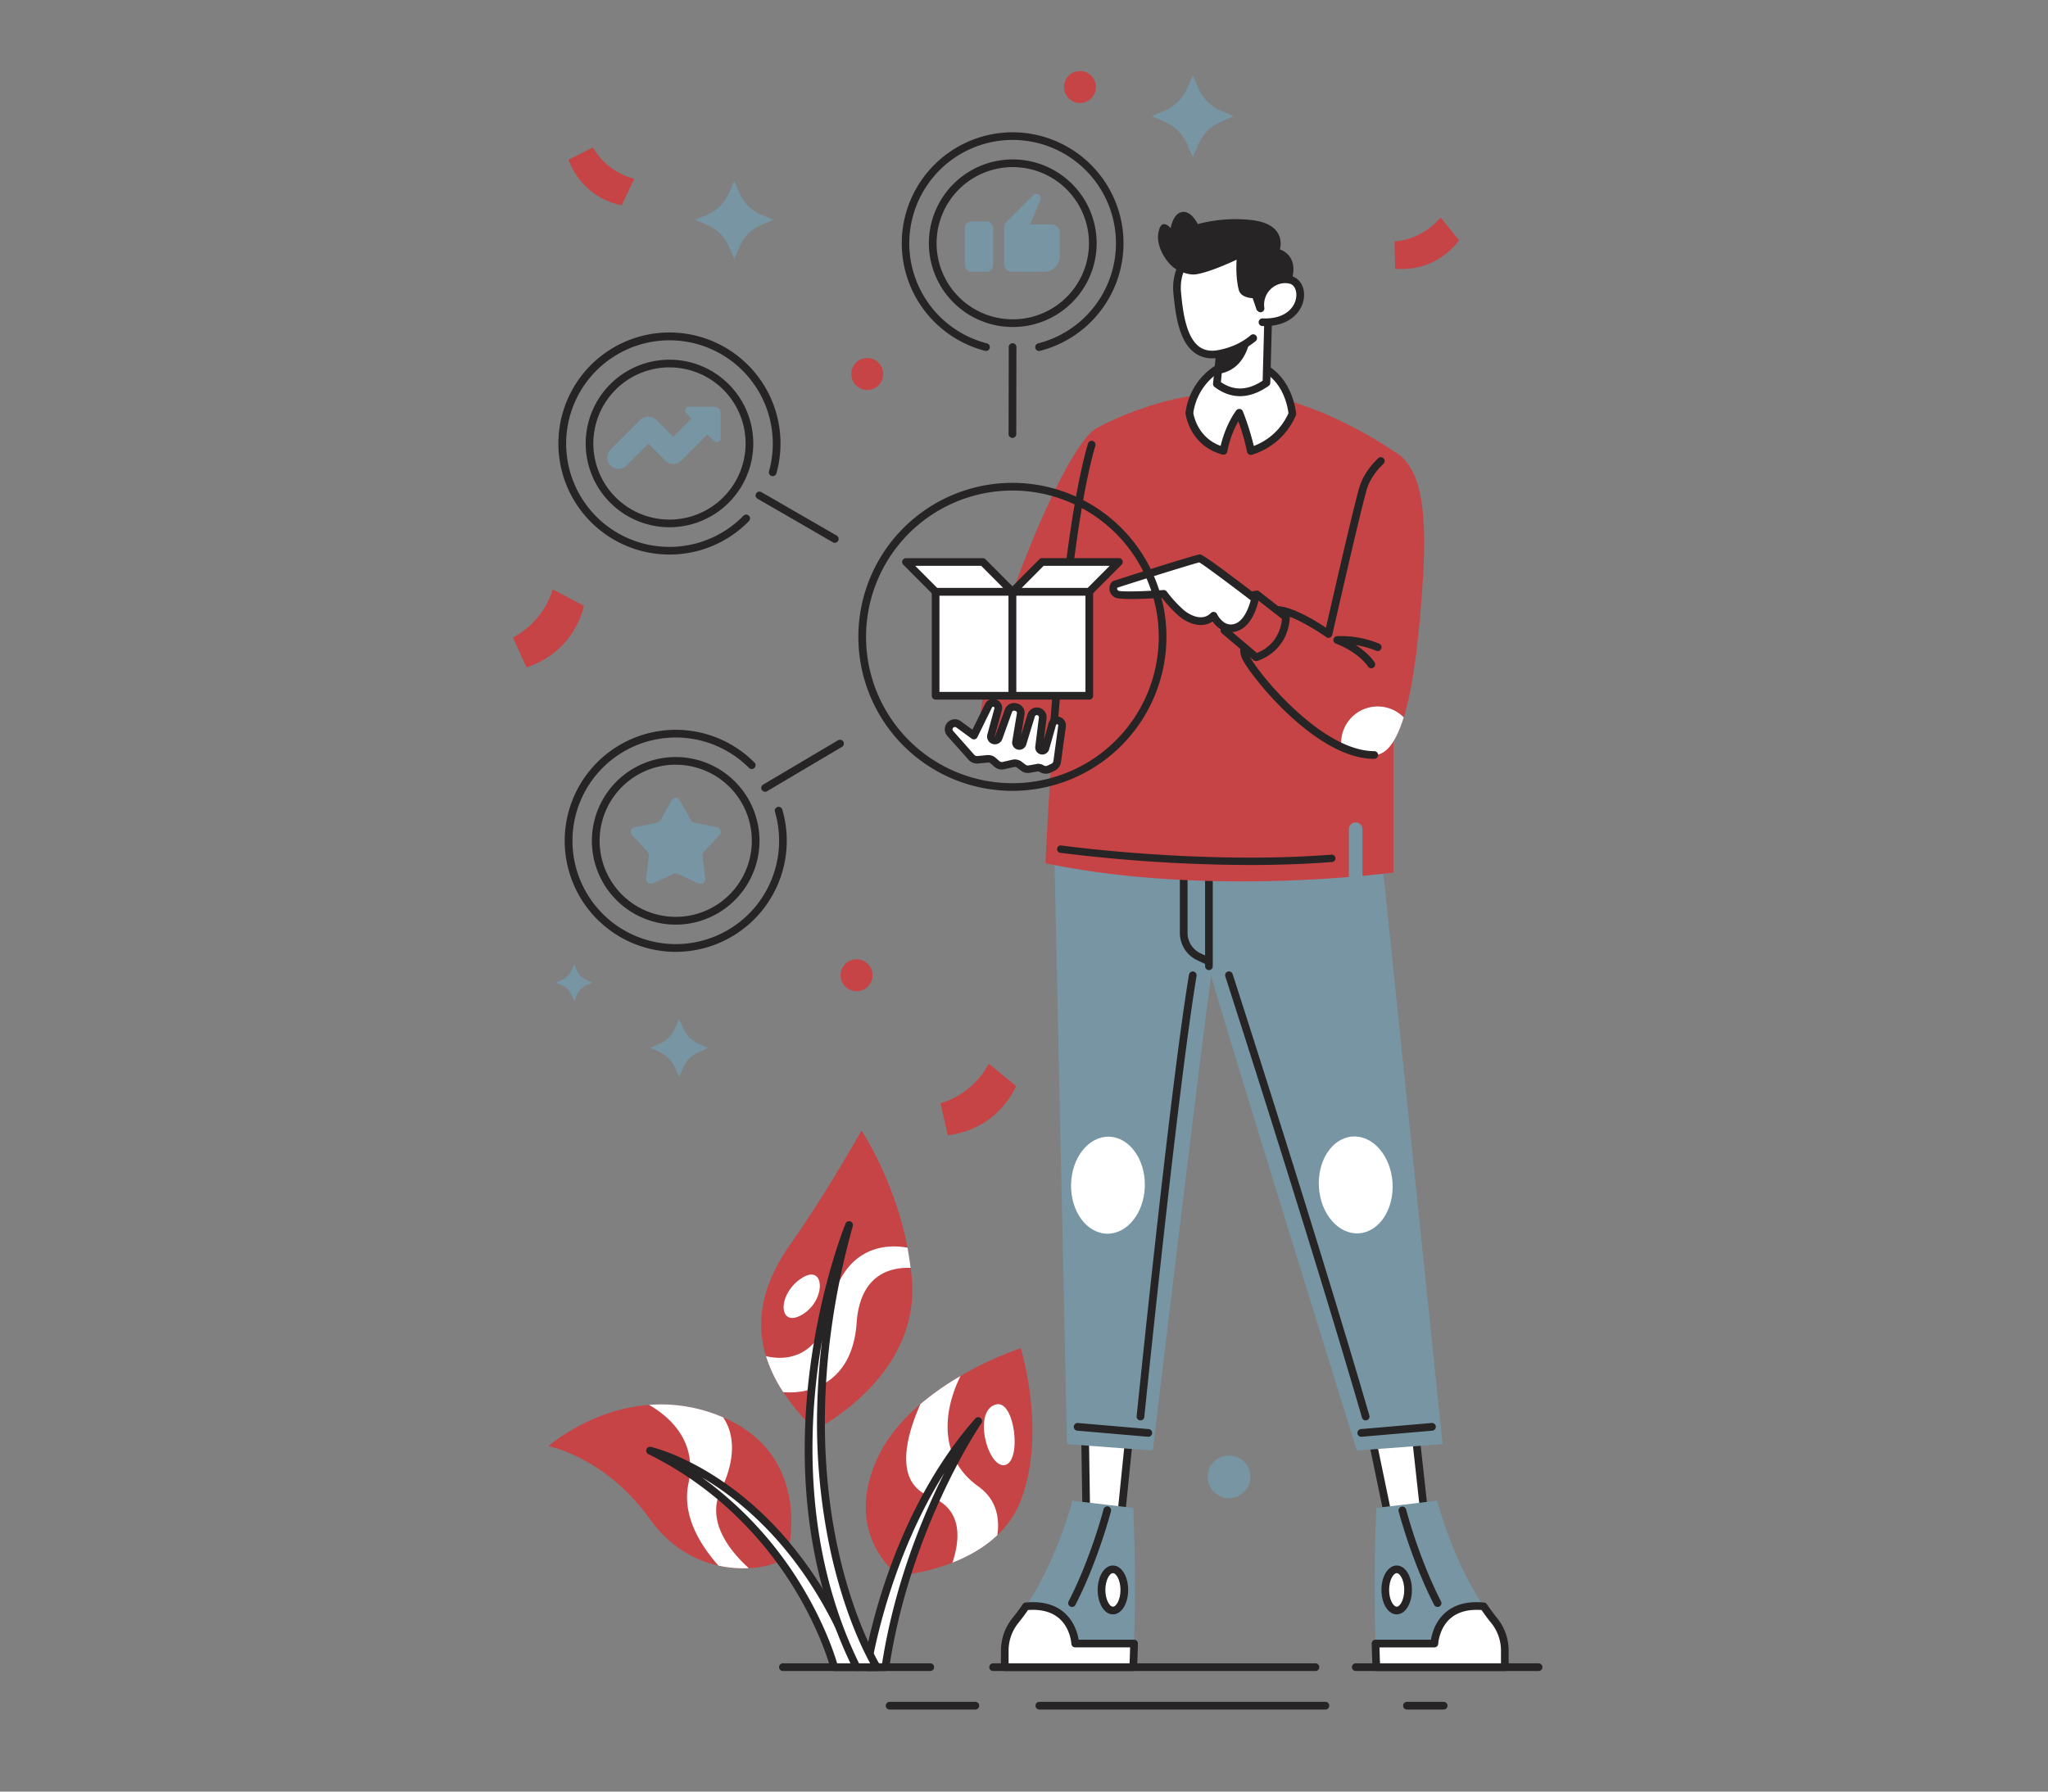 <?xml version="1.0" encoding="UTF-8"?> <svg xmlns="http://www.w3.org/2000/svg" id="GROUND" viewBox="0 0 1600 1400"><rect x="0" y="0" width="1600" height="1400" fill="#808080" stroke="none"/><defs><style>.cls-1{fill:#262424;}.cls-2{fill:#c64445;}.cls-3{fill:#fff;}.cls-4{fill:#7895a4;}</style></defs><title>Featured products</title><path class="cls-1" d="M726.78,1305.76H611.65a3,3,0,1,1,0-6H726.78A3,3,0,0,1,726.78,1305.76Z"></path><path class="cls-1" d="M1027.7,1305.76H775.87a3,3,0,1,1,0-6H1027.7A3,3,0,0,1,1027.7,1305.76Z"></path><path class="cls-1" d="M1202,1305.76h-142.8a3,3,0,0,1,0-6H1202A3,3,0,0,1,1202,1305.76Z"></path><path class="cls-1" d="M1035.46,1335.88H812a3,3,0,0,1,0-6h223.51A3,3,0,0,1,1035.46,1335.88Z"></path><path class="cls-1" d="M762,1335.88H695a3,3,0,0,1,0-6h67A3,3,0,1,1,762,1335.88Z"></path><path class="cls-1" d="M1127.86,1335.88h-28.68a3,3,0,0,1,0-6h28.68A3,3,0,0,1,1127.86,1335.88Z"></path><path class="cls-2" d="M614.81,1216.46c-5.24,4.45-16.25,8.28-29.82,9a88.09,88.09,0,0,1-23.69-2c-18.45-4.14-38.1-14.76-53.43-36.21-35-49-79.42-57.16-79.42-57.16s32.24-28.67,78.54-32.26h0a121.62,121.62,0,0,1,56.52,9.17c0.49,0.2,1,.4,1.44.61C637.64,1138.8,614.81,1216.46,614.81,1216.46Z"></path><path class="cls-3" d="M585,1225.42a88.09,88.09,0,0,1-23.69-2c-14.91-16.8-28.65-39.82-23.41-64.35,7.13-33.33-15.53-52.52-30.88-61.27a121.62,121.62,0,0,1,56.52,9.17c0.49,0.2,1,.4,1.44.61,9.59,14.08,9.22,34.27-1.65,56.49C551.33,1188.54,570,1211.8,585,1225.42Z"></path><path class="cls-2" d="M636.69,1117.35a179.93,179.93,0,0,1-24.75-29.48,109.78,109.78,0,0,1-13.52-28.15c-10.06-33,1.34-62.22,19.51-88.07,28.14-40,55.09-88.17,55.09-88.17S698.85,921.86,709,975q1.46,7.65,2.45,15.7c0.39,3.19.7,6.4,1,9.67C718.19,1077.2,636.69,1117.35,636.69,1117.35Z"></path><path class="cls-3" d="M711.41,990.74c-16.43-.55-39.55,5.53-42.2,43.22-3.24,46-35.46,55.77-57.27,53.9a109.78,109.78,0,0,1-13.52-28.15c10.64,2.64,41,5.88,50.79-39.3C658.52,977.63,687.76,971,709,975Q710.42,982.7,711.41,990.74Z"></path><path class="cls-3" d="M626.69,998.53c-19.74,12.39-18.87,39.9,0,28.77S644.61,987.27,626.69,998.53Z"></path><path class="cls-2" d="M797.41,1172.69a73.39,73.39,0,0,1-18.21,26.93h0c-10.46,9.94-23.09,16.78-35.09,21.49a158.84,158.84,0,0,1-42.36,10s-43.36-31.27-16.67-90.68c7.63-17,20.07-31.35,34-43.22a213.53,213.53,0,0,1,31.37-22,265.08,265.08,0,0,1,47-21.67S818,1119.22,797.41,1172.69Z"></path><path class="cls-3" d="M778.44,1097.4c-18.89,4.24-6.9,50,6.55,47.46S793,1094.12,778.44,1097.4Z"></path><path class="cls-3" d="M779.2,1199.62h0c-10.46,9.94-23.09,16.78-35.09,21.49,6.27-19.06,7.7-42.11-17.35-51.65-28.49-10.87-19.07-46.54-7.72-72.2a213.53,213.53,0,0,1,31.37-22c-14.71,29.7-15.92,65,13.87,86.24C778.28,1171.46,781.12,1185.71,779.2,1199.62Z"></path><path class="cls-3" d="M691.72,1302.76H677.55s16.68-113.5,86.71-192.29C764.26,1110.47,708.61,1191.14,691.72,1302.76Z"></path><path class="cls-1" d="M691.72,1305.76H677.55a3,3,0,0,1-3-3.44c0-.29,4.36-29.08,17.22-67.12,11.88-35.14,33.71-85.65,70.22-126.73a3,3,0,0,1,4.71,3.7c-0.55.8-55.47,81.44-72,191A3,3,0,0,1,691.72,1305.76Zm-10.63-6h8.06c9.74-61.92,31.44-114.53,48.61-148.75C698.12,1214,684,1283.67,681.1,1299.76Z"></path><path class="cls-3" d="M669.21,1302.76H651.7s-28.77-112.29-143.83-169.18C507.87,1133.59,614.18,1157.37,669.21,1302.76Z"></path><path class="cls-1" d="M669.21,1305.76H651.7a3,3,0,0,1-2.91-2.25c-0.07-.28-7.39-28.2-28.53-62.62-19.47-31.7-55-75.58-113.72-104.61a3,3,0,0,1,2-5.62c1.11,0.25,27.56,6.36,61.13,30.56,30.86,22.25,73.67,64.68,102.36,140.48A3,3,0,0,1,669.21,1305.76Zm-15.23-6h10.86c-28.13-71.86-69.05-112.31-98.69-133.68-6.16-4.44-12.09-8.26-17.66-11.53a290.11,290.11,0,0,1,77,83.38C643.82,1267.83,651.81,1292.36,654,1299.76Z"></path><path class="cls-3" d="M663.37,957.28s-75,182,5.84,345.48h15.84S603.34,1172.84,663.37,957.28Z"></path><path class="cls-1" d="M685.05,1305.76H669.21a3,3,0,0,1-2.69-1.67c-18.6-37.62-30.49-79.33-35.33-124-3.86-35.67-3.26-73.29,1.79-111.81,8.6-65.56,27.42-111.71,27.61-112.17a3,3,0,0,1,5.66,1.95c-30.8,110.6-23.36,198-11.7,251.82,12.64,58.33,32.83,90.94,33,91.26A3,3,0,0,1,685.05,1305.76Zm-14-6h8.77c-6-10.94-20.81-41-31.09-88.27a474.35,474.35,0,0,1-10.33-109.35,540.75,540.75,0,0,1,3.9-55.21c-1.25,7.14-2.4,14.59-3.42,22.32C631.16,1128.56,630.49,1216.52,671.08,1299.76Z"></path><polygon class="cls-3" points="847.7 1120.91 848.57 1176.96 875.64 1187.17 882.37 1120.91 847.7 1120.91"></polygon><path class="cls-1" d="M875.64,1190.17a3,3,0,0,1-1.06-.19l-27.07-10.21a3,3,0,0,1-1.94-2.76l-0.87-56a3,3,0,0,1,3-3h34.67a3,3,0,0,1,3,3.3l-6.73,66.26A3,3,0,0,1,875.64,1190.17Zm-24.11-15.3,21.51,8.12,6-59.08H850.75Z"></path><path class="cls-4" d="M823.54,659.49l10.07,469,67,5s43.74-365.86,47.3-382.24,4.4-53.27,1.08-90.34C942.7,590.8,823.54,577.56,823.54,659.49Z"></path><path class="cls-1" d="M891,1109.92l-0.31,0a3,3,0,0,1-2.68-3.29c0.26-2.55,26-255.56,40.88-345a3,3,0,0,1,5.92,1C920,851.86,894.24,1104.68,894,1107.23A3,3,0,0,1,891,1109.92Z"></path><ellipse class="cls-3" cx="865.04" cy="925.93" rx="37.9" ry="28.81" transform="matrix(0.02, -1, 1, 0.02, -77.65, 1772.67)"></ellipse><path class="cls-1" d="M897,1122.72h-0.26l-55.1-4.75a3,3,0,0,1,.52-6l55.1,4.75A3,3,0,0,1,897,1122.72Z"></path><path class="cls-4" d="M785,1289.58v13.18H885.36s0.33-6.88.64-18.45c0.63-22.76,1.23-63.7-.64-106l-47.53-5.63s-11.88,46.41-36.35,82.56c-2.54,3.75-5.22,7.4-8,10.87A37.26,37.26,0,0,0,785,1289.58Z"></path><path class="cls-1" d="M837.52,1255.73a3,3,0,0,1-2.67-4.37c17.47-34,27.18-71.54,27.28-71.91a3,3,0,1,1,5.81,1.49c-0.1.38-10,38.56-27.75,73.17A3,3,0,0,1,837.52,1255.73Z"></path><ellipse class="cls-3" cx="869.47" cy="1242.42" rx="8.91" ry="16.1"></ellipse><path class="cls-1" d="M869.47,1261.52c-6.68,0-11.91-8.39-11.91-19.1s5.23-19.1,11.91-19.1,11.91,8.39,11.91,19.1S876.15,1261.52,869.47,1261.52Zm0-32.21c-2.73,0-5.91,5.72-5.91,13.1s3.18,13.1,5.91,13.1,5.91-5.72,5.91-13.1S872.2,1229.31,869.47,1229.31Z"></path><path class="cls-3" d="M785,1289.58v13.18H885.36s0.33-6.88.64-18.45H840s-1.45-32.67-38.53-29.07c-2.54,3.75-5.22,7.4-8,10.87A37.26,37.26,0,0,0,785,1289.58Z"></path><path class="cls-1" d="M885.36,1305.76H785a3,3,0,0,1-3-3v-13.18a40.42,40.42,0,0,1,9.14-25.35c2.63-3.24,5.28-6.82,7.87-10.66a3,3,0,0,1,2.19-1.3c12.63-1.22,22.78,1.41,30.19,7.83,8,7,10.54,16.5,11.31,21.22H886a3,3,0,0,1,3,3.08c-0.31,11.47-.64,18.44-0.64,18.51A3,3,0,0,1,885.36,1305.76Zm-97.37-6h94.49c0.1-2.59.26-6.86,0.43-12.45H840a3,3,0,0,1-3-2.87c0-.11-0.7-12.16-9.62-19.86-5.85-5-14-7.23-24.24-6.47-2.43,3.53-4.91,6.86-7.38,9.89a34.4,34.4,0,0,0-7.8,21.57v10.18Z"></path><polygon class="cls-3" points="1105.88 1120.91 1112.06 1176.96 1084.98 1187.17 1071.21 1120.91 1105.88 1120.91"></polygon><path class="cls-1" d="M1085,1190.17a3,3,0,0,1-2.94-2.39l-13.77-66.26a3,3,0,0,1,2.94-3.61h34.67a3,3,0,0,1,3,2.67l6.17,56a3,3,0,0,1-1.92,3.13L1086,1190A3,3,0,0,1,1085,1190.17Zm-10.09-66.26,12.31,59.21,21.61-8.15-5.62-51.06h-28.3Z"></path><path class="cls-4" d="M1078.41,659.49l48.61,469-67,5s-110.26-355-113.82-371.41-0.56-64-.58-101.17C945.61,585.19,1078.41,577.56,1078.41,659.49Z"></path><path class="cls-1" d="M942.69,753.48a3,3,0,0,1-1.26-.28l-6-2.79A23.71,23.71,0,0,1,921.77,729V668a3,3,0,0,1,6,0V729A17.69,17.69,0,0,0,938,745l6,2.79A3,3,0,0,1,942.69,753.48Z"></path><path class="cls-1" d="M944.48,758.06a3,3,0,0,1-3-3v-88.8a3,3,0,0,1,6,0v88.8A3,3,0,0,1,944.48,758.06Z"></path><path class="cls-1" d="M1066.93,1109.92a3,3,0,0,1-2.88-2.16C1022.85,966,957.93,765,957.28,763a3,3,0,0,1,5.71-1.85c0.65,2,65.59,203.11,106.82,344.92A3,3,0,0,1,1066.93,1109.92Z"></path><ellipse class="cls-3" cx="1059.16" cy="925.93" rx="28.81" ry="37.9" transform="translate(-57.4 70.09) rotate(-3.69)"></ellipse><path class="cls-1" d="M1063.61,1122.72a3,3,0,0,1-.25-6l55.1-4.75a3,3,0,1,1,.52,6l-55.1,4.75h-0.26Z"></path><path class="cls-4" d="M1175.64,1289.58v13.18H1075.27s-0.33-6.88-.64-18.45c-0.63-22.76-1.23-63.7.64-106l47.53-5.63s11.88,46.41,36.35,82.56c2.54,3.75,5.22,7.4,8,10.87A37.26,37.26,0,0,1,1175.64,1289.58Z"></path><path class="cls-1" d="M1123.11,1255.73a3,3,0,0,1-2.67-1.63c-17.77-34.61-27.66-72.78-27.75-73.17a3,3,0,0,1,5.81-1.49c0.1,0.38,9.82,37.93,27.28,71.92A3,3,0,0,1,1123.11,1255.73Z"></path><ellipse class="cls-3" cx="1091.16" cy="1242.42" rx="8.91" ry="16.1"></ellipse><path class="cls-1" d="M1091.16,1261.52c-6.68,0-11.91-8.39-11.91-19.1s5.23-19.1,11.91-19.1,11.91,8.39,11.91,19.1S1097.84,1261.52,1091.16,1261.52Zm0-32.21c-2.41,0-5.91,5.1-5.91,13.1s3.5,13.1,5.91,13.1c2.73,0,5.91-5.72,5.91-13.1S1093.89,1229.31,1091.16,1229.31Z"></path><path class="cls-3" d="M1175.64,1289.58v13.18H1075.27s-0.33-6.88-.64-18.45h46s1.45-32.67,38.53-29.07c2.54,3.75,5.22,7.4,8,10.87A37.26,37.26,0,0,1,1175.64,1289.58Z"></path><path class="cls-1" d="M1175.64,1305.76H1075.27a3,3,0,0,1-3-2.86c0-.07-0.33-7-0.64-18.51a3,3,0,0,1,3-3.08h43.31c0.76-4.71,3.26-14.23,11.3-21.22,7.4-6.42,17.56-9.06,30.19-7.83a3,3,0,0,1,2.19,1.3c2.59,3.83,5.24,7.42,7.87,10.66a40.42,40.42,0,0,1,9.14,25.35v13.18A3,3,0,0,1,1175.64,1305.76Zm-97.49-6h94.49v-10.18a34.39,34.39,0,0,0-7.8-21.57c-2.47-3-4.94-6.36-7.37-9.89-10.24-.75-18.39,1.42-24.24,6.47-8.92,7.7-9.62,19.75-9.62,19.87a3,3,0,0,1-3,2.86h-42.89C1077.88,1292.9,1078,1297.17,1078.14,1299.76Z"></path><path class="cls-2" d="M857.23,334.41C829,347.13,755.93,538.28,767,574.55s64.83,25,80.46-39.4S912.68,309.4,857.23,334.41Z"></path><path class="cls-2" d="M1088.61,352.49V681.79s-8.87,1.23-24.18,2.64V648a5.3,5.3,0,0,0-5.32-5.32,5.31,5.31,0,0,0-5.32,5.32v37.33c-50.28,4.09-147.09,8-237-10.76,0,0,11.47-265.77,40.43-340.19,0,0,50.87-29,109.24-27.85S1088.61,352.49,1088.61,352.49Z"></path><path class="cls-1" d="M821.84,591.18h-0.21a3,3,0,0,1-2.79-3.2c5.61-80.67,15.57-188,31.13-241.33a3,3,0,0,1,5.76,1.68c-15.42,52.8-25.32,159.69-30.91,240.06A3,3,0,0,1,821.84,591.18Z"></path><path class="cls-1" d="M976.63,675.93a1209.56,1209.56,0,0,1-148.3-9.54,2.88,2.88,0,0,1,.8-5.71c1.08,0.15,109.32,15.07,211,7.19a2.88,2.88,0,1,1,.45,5.74C1019.19,675.28,997.52,675.93,976.63,675.93Z"></path><path class="cls-3" d="M1009.68,323.42a51.38,51.38,0,0,1-32.41,29.07c-2.42-13.26-9.07-29.94-9.07-29.94-7.4,10.18-11.31,23.64-12.27,29.79-23.95-6.58-26.68-29.61-26.68-29.61,2.92-23.07,22.77-40.44,39.79-39.86C1006.67,284.15,1009.68,323.42,1009.68,323.42Z"></path><path class="cls-1" d="M977.27,355.49a3,3,0,0,1-3-2.46,165.21,165.21,0,0,0-6.84-23.82,77.15,77.15,0,0,0-8.59,23.6,3,3,0,0,1-3.76,2.43c-25.6-7-28.74-31.12-28.86-32.14a3.05,3.05,0,0,1,0-.73c3.27-25.78,25.22-43.1,42.87-42.48,39.86,1.35,43.49,42.9,43.53,43.31a3,3,0,0,1-.24,1.41,54.61,54.61,0,0,1-34.27,30.75A3,3,0,0,1,977.27,355.49Zm-9.07-35.94,0.37,0a3,3,0,0,1,2.41,1.86,204.66,204.66,0,0,1,8.54,27.08,48.34,48.34,0,0,0,27.09-25.59c-0.61-5.27-5.51-36-37.67-37.06-14.95-.52-33.71,15.12-36.66,36.85,0.42,2.67,3.7,19.24,21.36,25.74,1.6-6.95,5.41-18.41,12.13-27.67A3,3,0,0,1,968.2,319.55Z"></path><path class="cls-2" d="M1111.33,457.61c-2.3,32.94-6.07,75.18-14.68,103-5.47,17.58-12.86,29.39-23.05,29.39-8.42,0-17.08-2.34-25.64-6.22-36.73-16.67-71.34-61.73-75.14-71.11-4.69-11.57,10-34.71,23.45-36s41.59,18.76,41.59,18.76,21.57-95.05,26.89-113.5,23.86-29.45,23.86-29.45C1112,364.84,1115.08,403.83,1111.33,457.61Z"></path><path class="cls-1" d="M1071.31,522.2a3,3,0,0,1-2.55-1.41c-0.13-.2-7.11-10.9-25.12-17.87a3,3,0,0,1,.83-5.79,77.89,77.89,0,0,1,33,5.84,3,3,0,1,1-2.26,5.56,75,75,0,0,0-16-4.5c10.27,6.58,14.49,13.21,14.72,13.59A3,3,0,0,1,1071.31,522.2Z"></path><path class="cls-3" d="M1096.65,560.58c-5.47,17.58-12.86,29.39-23.05,29.39-8.42,0-17.08-2.34-25.64-6.22a29.26,29.26,0,0,1-.18-3.16A28.53,28.53,0,0,1,1096.65,560.58Z"></path><path class="cls-1" d="M1073.59,593c-24.81,0-50.34-19.11-67.4-35.14-18.3-17.2-33.39-37.26-36.15-44.07-2.45-6.05-.77-14.85,4.51-23.53,4.54-7.46,12.55-15.72,21.44-16.54,11.58-1.08,31.49,11.17,39.92,16.78,4.32-19,21.26-93.07,26-109.36,2.32-8.05,7.42-16,14.74-23a3,3,0,1,1,4.14,4.34c-4.57,4.36-10.55,11.42-13.11,20.3-5.23,18.16-26.63,112.38-26.85,113.33a3,3,0,0,1-4.66,1.78c-7.58-5.39-29.46-19.16-39.57-18.22-5.5.51-12.13,5.88-16.87,13.69-4.17,6.85-5.77,14-4.08,18.15,4.62,11.41,55.72,75.46,98,75.46h0a3,3,0,0,1,0,6h0Z"></path><path class="cls-2" d="M1004.71,482.31l-22.83-17.82s-20.95,1.56-25.33,28.14l24.7,20.95S1002.83,508.26,1004.71,482.31Z"></path><path class="cls-1" d="M981.26,516.57a3,3,0,0,1-1.94-.71l-24.7-20.95a3,3,0,0,1-1-2.78c4.71-28.57,27.83-30.63,28.06-30.64a3,3,0,0,1,2.07.63l22.83,17.82a3,3,0,0,1,1.15,2.58c-2,27.81-25.49,33.91-25.73,34A3,3,0,0,1,981.26,516.57Zm-21.44-25.12,22.12,18.76c4.4-1.58,17.6-7.86,19.64-26.55l-20.54-16C977.1,468.34,963.69,472.16,959.82,491.46Z"></path><path class="cls-3" d="M980.43,467.82s-41.06-31.48-43.15-31.48-65,19.8-66.29,20.43-2.5,5.42,1.46,7.5,36.69-.21,36.69-0.21a101.4,101.4,0,0,0,13.55,14.8c7.3,6.25,18.14,9.8,25.43,2.29,0,0,6,12.92,17.51,9.17S980.43,467.82,980.43,467.82Z"></path><path class="cls-1" d="M961.55,494c-6.48,0-11.38-4.3-14.22-8.31-8.26,5.47-19,2-26.59-4.56a101.3,101.3,0,0,1-13-14c-10.83.73-32.63,1.89-36.67-.24a7.75,7.75,0,0,1-4.29-7.14c0-2.13.92-4.73,2.88-5.71,0.42-.21,64.47-20.75,67.63-20.75,1.24,0,3.1,0,45,32.1a3,3,0,0,1,1.13,2.91c-0.15.84-3.8,20.58-16.82,24.84A16,16,0,0,1,961.55,494Zm-13.43-15.85a3,3,0,0,1,2.72,1.73c0.2,0.42,5.09,10.46,13.86,7.59,7.13-2.33,11-12.85,12.4-18.43-17.18-13.14-36.07-27.21-40.16-29.58-7.09,1.77-57.22,17.47-64.1,19.82a2.41,2.41,0,0,0,0,1.19,1.82,1.82,0,0,0,1,1.14c2.54,1,20.21.5,35.08-.55a3,3,0,0,1,2.63,1.22,99,99,0,0,0,13.08,14.29c4.81,4.12,14.72,9.29,21.33,2.48A3,3,0,0,1,948.12,478.16Zm-11.72-39h0Z"></path><path class="cls-3" d="M991.08,236.37l-0.61,23.14-1,39.58c-13.31,9.3-26.26,10.29-38.75.91l1.83-18.39,2.77-27.85Z"></path><path class="cls-1" d="M968.74,309.58q-10.28,0-19.87-7.19a3,3,0,0,1-1.18-2.7l4.6-46.23a3,3,0,0,1,1.67-2.4l35.81-17.39a3,3,0,0,1,4.31,2.78l-1.66,62.71a3,3,0,0,1-1.28,2.38C983.47,306.9,976,309.58,968.74,309.58Zm-14.92-11c10.21,7,20.92,6.62,32.64-1.1l1.49-56.24-29.86,14.5Z"></path><path class="cls-1" d="M978.71,242.37c-0.18,10.45.78,46-27.27,49.89l3.83-38.5Z"></path><path class="cls-3" d="M920.9,239.21c2.53,19,8.79,41.54,31.5,37.26,27-5.09,43.92-24.84,43.34-50.66s-13-40-43.78-36a47.46,47.46,0,0,0-7.74,1.64c-17.64,5.37-26.11,20.4-24.44,37.67C920.07,232.18,920.41,235.63,920.9,239.21Z"></path><path class="cls-1" d="M947,280a22.5,22.5,0,0,1-13.87-4.46c-11.87-8.92-14.69-28.51-16.39-46.18-2.17-22.51,11.81-39.62,34.79-42.57a3,3,0,1,1,.76,6c-19.84,2.55-31.45,16.7-29.58,36,1.14,11.84,3.27,33.89,14,42,4,3,9,3.94,15.06,2.78,9.94-1.87,18.44-5.76,25.26-11.55a3,3,0,1,1,3.88,4.57,60.47,60.47,0,0,1-28,12.88A32,32,0,0,1,947,280Z"></path><path class="cls-1" d="M1004,230.4a79.36,79.36,0,0,1-8.44,10.89l-13.66,1.29L978.64,233s-8.7-.11-10.68-5.91a3.4,3.4,0,0,1-.13-0.41c-0.52-1.9-2.58-10.41-1.71-23.76,0,0-20.58,9.89-31.9,11.45-4.07.57-8.9-.85-13.41-2.9-9-4.11-17.27-18.35-16-28.2l0-.19c2-14.44,9.78-4.73,9.78-4.73s1.77-11.63,9-12.7,12.17,9.47,12.17,9.47A114.13,114.13,0,0,1,978.1,172c28.14,3.37,21.79,22.88,21.79,22.88S1020.7,200.81,1004,230.4Z"></path><path class="cls-3" d="M984.8,241c-1.52-10.75,5.74-21,16.48-22.6a18.08,18.08,0,0,1,6.84.27c13.48,3.18,11,34.4-21.8,33.08Z"></path><path class="cls-1" d="M988.28,254.8q-1,0-2.08,0a3,3,0,1,1,.24-6c17.6,0.71,25.12-8.41,26.21-16.44,0.63-4.57-1-9.72-5.23-10.72a15.18,15.18,0,0,0-5.71-.22,16.88,16.88,0,0,0-13.94,19.21,3,3,0,0,1-5.94.84c-1.77-12.52,6.76-24.18,19-26a21.16,21.16,0,0,1,8,.31c6.83,1.61,10.95,8.92,9.79,17.38C1017.1,244.09,1007.16,254.8,988.28,254.8Z"></path><path class="cls-3" d="M760.82,574.75l11.45-23.33a3.9,3.9,0,0,1,4.51-2.05l0.26,0.07a3.9,3.9,0,0,1,2.76,4.8l-5.57,20.52a3.12,3.12,0,0,0,2.35,3.87h0a3.12,3.12,0,0,0,3.59-2l7.68-21.2a4.64,4.64,0,0,1,5.41-2.94l0.64,0.15a4.64,4.64,0,0,1,3.53,5.28l-3.66,21.93a2.63,2.63,0,0,0,1.92,3h0a2.63,2.63,0,0,0,3.2-1.77l6.71-21.95a4.64,4.64,0,0,1,5.56-3.14h0a4.64,4.64,0,0,1,3.48,5.07l-2.85,22.82a2.54,2.54,0,0,0,2,2.8h0a2.54,2.54,0,0,0,3-1.79l5.37-19a3.9,3.9,0,0,1,4.52-2.77h0a3.9,3.9,0,0,1,3.1,4.36l-3.82,27.66a5.86,5.86,0,0,1-3.34,4.51l-3.13,1.45a5.86,5.86,0,0,1-5.56-.34h0a5.86,5.86,0,0,0-4.14-.79L804,601a5.86,5.86,0,0,1-4.6-1.1l-3.07-2.33a5.86,5.86,0,0,0-4.86-1l-7.57,1.73a5.86,5.86,0,0,1-5.19-1.33l-2.82-2.5a5.86,5.86,0,0,0-4.45-1.45l-7.67.74a5.86,5.86,0,0,1-4.95-1.95l-16.49-18.62a4.84,4.84,0,0,1,.86-7.19h0a4.84,4.84,0,0,1,5.62.07Z"></path><path class="cls-1" d="M817,604.6a8.84,8.84,0,0,1-4.67-1.34,2.86,2.86,0,0,0-2-.38l-5.72,1a8.87,8.87,0,0,1-6.95-1.67l-3.07-2.33a2.85,2.85,0,0,0-2.37-.51l-7.57,1.73a8.87,8.87,0,0,1-7.85-2l-2.82-2.5a2.87,2.87,0,0,0-2.17-.71l-7.67.74a8.89,8.89,0,0,1-7.48-2.95L740.11,575.1a7.84,7.84,0,0,1,10.5-11.53l9.09,6.65,9.88-20.12a6.92,6.92,0,0,1,8-3.63l0.26,0.07A6.9,6.9,0,0,1,782.7,555l-5.57,20.52,0.09,0.15a0.12,0.12,0,0,0,.14-0.08l7.68-21.2a7.65,7.65,0,0,1,8.91-4.84l0.65,0.15a7.65,7.65,0,0,1,5.8,8.69l-2.74,16.42,5.07-16.6a7.64,7.64,0,0,1,14.88,3.18l-2.09,16.72,3.7-13.1a6.9,6.9,0,0,1,13.48,2.82l-3.82,27.66a8.83,8.83,0,0,1-5,6.82l-3.12,1.45A8.86,8.86,0,0,1,817,604.6Zm-6.17-7.77a8.84,8.84,0,0,1,4.67,1.33,2.85,2.85,0,0,0,2.71.16l3.13-1.45a2.85,2.85,0,0,0,1.63-2.2L826.75,567a0.9,0.9,0,0,0-1.76-.37l-5.37,19a5.54,5.54,0,0,1-10.82-2.19l2.85-22.82a1.64,1.64,0,0,0-3.19-.68l-6.71,21.95a5.63,5.63,0,0,1-10.94-2.57l3.66-21.93a1.64,1.64,0,0,0-1.24-1.86l-0.65-.15a1.63,1.63,0,0,0-1.91,1L783,577.66A6.12,6.12,0,0,1,771.34,574l5.57-20.52a0.9,0.9,0,0,0-.64-1.11l-0.26-.07a0.9,0.9,0,0,0-1,.48l-11.45,23.33a3,3,0,0,1-4.46,1.1l-12-8.76a1.84,1.84,0,0,0-2.14,0,1.84,1.84,0,0,0-.33,2.73l16.49,18.62a2.86,2.86,0,0,0,2.42,1l7.67-.74a8.89,8.89,0,0,1,6.73,2.19l2.82,2.5a2.87,2.87,0,0,0,2.54.65l7.57-1.73a8.84,8.84,0,0,1,7.34,1.59l3.07,2.33a2.87,2.87,0,0,0,2.24.54l5.72-1A8.92,8.92,0,0,1,810.79,596.84Z"></path><rect class="cls-3" x="730.91" y="462.4" width="60.03" height="81.3"></rect><path class="cls-1" d="M790.95,546.69h-60a3,3,0,0,1-3-3V462.4a3,3,0,0,1,3-3h60a3,3,0,0,1,3,3v81.29A3,3,0,0,1,790.95,546.69Zm-57-6h54V465.4h-54v75.29Z"></path><polygon class="cls-3" points="767.81 439.16 707.77 439.16 730.91 462.4 790.95 462.4 767.81 439.16"></polygon><path class="cls-1" d="M790.95,465.4h-60a3,3,0,0,1-2.13-.88l-23.14-23.24a3,3,0,0,1,2.13-5.12h60a3,3,0,0,1,2.13.88l23.14,23.24A3,3,0,0,1,790.95,465.4Zm-58.79-6h51.57l-17.16-17.24H715Z"></path><rect class="cls-3" x="790.95" y="462.4" width="60.03" height="81.3" transform="translate(1641.92 1006.09) rotate(-180)"></rect><path class="cls-1" d="M851,546.69h-60a3,3,0,0,1-3-3V462.4a3,3,0,0,1,3-3h60a3,3,0,0,1,3,3v81.29A3,3,0,0,1,851,546.69Zm-57-6h54V465.4h-54v75.29Z"></path><polygon class="cls-3" points="814.08 439.16 874.12 439.16 850.98 462.4 790.95 462.4 814.08 439.16"></polygon><path class="cls-1" d="M851,465.4h-60a3,3,0,0,1-2.13-5.12L812,437a3,3,0,0,1,2.13-.88h60a3,3,0,0,1,2.13,5.12L853.1,464.51A3,3,0,0,1,851,465.4Zm-52.81-6h51.57l17.17-17.24H815.33Z"></path><path class="cls-1" d="M790.95,618A120.34,120.34,0,1,1,911.28,497.64,120.47,120.47,0,0,1,790.95,618Zm0-234.67A114.34,114.34,0,1,0,905.28,497.64,114.46,114.46,0,0,0,790.95,383.3Z"></path><rect class="cls-4" x="753.83" y="172.99" width="22.05" height="39.38" rx="4.9" ry="4.9"></rect><path class="cls-4" d="M828.07,181.82v18.24a12.31,12.31,0,0,1-12.31,12.31H790.52a6.08,6.08,0,0,1-6.08-6.08V177.85a6.08,6.08,0,0,1,1.78-4.3l21.05-21.05a3.41,3.41,0,0,1,4.82,0h0a3.41,3.41,0,0,1,.73,3.75l-8.11,19.09h16.85A6.49,6.49,0,0,1,828.07,181.82Z"></path><path class="cls-1" d="M811.76,274.25a3,3,0,0,1-.73-5.91,80.75,80.75,0,0,0-19.66-159h-0.15a80.76,80.76,0,0,0-20.09,159,3,3,0,0,1-1.49,5.81,86.76,86.76,0,0,1,21.58-170.78h0.17A86.75,86.75,0,0,1,812.5,274.16,3,3,0,0,1,811.76,274.25Z"></path><path class="cls-1" d="M791.23,255.53H791.1a65.47,65.47,0,0,1,.12-130.94h0.12A65.47,65.47,0,0,1,791.23,255.53Zm0-124.94a59.47,59.47,0,0,0-.11,118.94h0.11a59.47,59.47,0,0,0,.11-118.94h-0.11Z"></path><path class="cls-1" d="M790.95,342.2h0a3,3,0,0,1-3-3l0.13-68a3,3,0,0,1,3-3h0a3,3,0,0,1,3,3l-0.13,68A3,3,0,0,1,790.95,342.2Z"></path><path class="cls-4" d="M563,322.9v19.53a3.1,3.1,0,0,1-5.29,2.19l-5.06-5.06L532.22,360a8.78,8.78,0,0,1-12.41,0L506.48,346.7l-17.1,17.1a8.77,8.77,0,0,1-12.41,0h0a8.77,8.77,0,0,1,0-12.41l23.3-23.3a8.77,8.77,0,0,1,12.41,0L526,341.42l14.27-14.26-4.06-4.06a3.1,3.1,0,0,1,2.19-5.29h19.53A5.08,5.08,0,0,1,563,322.9Z"></path><path class="cls-1" d="M523.06,433.33A86.76,86.76,0,1,1,606.54,370a3,3,0,0,1-5.77-1.63A80.72,80.72,0,1,0,580.82,403a3,3,0,0,1,4.3,4.19A86.55,86.55,0,0,1,523.06,433.33Z"></path><path class="cls-1" d="M522.91,412a65.46,65.46,0,1,1,56.81-32.72h0A65.52,65.52,0,0,1,522.91,412Zm0.21-124.92a59.47,59.47,0,1,0,51.4,89.2h0A59.45,59.45,0,0,0,523.12,287.09Zm54,90.7h0Z"></path><path class="cls-1" d="M652.18,424.14a3,3,0,0,1-1.5-.4l-58.86-34a3,3,0,1,1,3-5.2l58.86,34A3,3,0,0,1,652.18,424.14Z"></path><path class="cls-4" d="M526.36,682.75l-16.42,7.55a3.64,3.64,0,0,1-5.14-3.74l2.11-18a3.64,3.64,0,0,0-.94-2.9L493.7,652.43a3.64,3.64,0,0,1,2-6l17.73-3.54a3.64,3.64,0,0,0,2.46-1.79l8.85-15.76a3.64,3.64,0,0,1,6.36,0l8.85,15.76a3.64,3.64,0,0,0,2.46,1.79l17.73,3.54a3.64,3.64,0,0,1,2,6L549.8,665.72a3.64,3.64,0,0,0-.94,2.9l2.11,18a3.64,3.64,0,0,1-5.14,3.74l-16.42-7.55A3.64,3.64,0,0,0,526.36,682.75Z"></path><path class="cls-1" d="M528,743.81a87.25,87.25,0,0,1-21.67-2.75,86.75,86.75,0,1,1,83-145.3,3,3,0,1,1-4.25,4.23,80.72,80.72,0,1,0,20.34,34.33,3,3,0,0,1,5.76-1.69A86.84,86.84,0,0,1,528,743.81Z"></path><path class="cls-1" d="M528,722.54a65.87,65.87,0,0,1-16.37-2.08,65.47,65.47,0,1,1,72.59-96.78h0A65.51,65.51,0,0,1,528,722.54Zm-0.21-125a59.46,59.46,0,1,0,51.28,29.16h0A59.51,59.51,0,0,0,527.78,597.58Z"></path><path class="cls-1" d="M597.73,618.69a3,3,0,0,1-1.53-5.58l58.49-34.63a3,3,0,1,1,3.06,5.16l-58.49,34.63A3,3,0,0,1,597.73,618.69Z"></path><path class="cls-4" d="M552.94,167.55a31.84,31.84,0,0,0,16.47-16.47l4.23-9.71,4.23,9.71a31.84,31.84,0,0,0,16.47,16.47l9.71,4.23L594.34,176a31.84,31.84,0,0,0-16.47,16.47l-4.23,9.71-4.23-9.71A31.84,31.84,0,0,0,552.94,176l-9.71-4.23Z"></path><path class="cls-4" d="M438.8,765.86a15,15,0,0,0,7.77-7.77l2-4.58,2,4.58a15,15,0,0,0,7.77,7.77l4.58,2-4.58,2a15,15,0,0,0-7.77,7.77l-2,4.58-2-4.58a15,15,0,0,0-7.77-7.77l-4.58-2Z"></path><path class="cls-4" d="M515.12,815.77a23.75,23.75,0,0,0,12.29-12.29l3.16-7.25,3.16,7.25A23.75,23.75,0,0,0,546,815.77l7.25,3.16L546,822.08a23.75,23.75,0,0,0-12.29,12.29l-3.16,7.25-3.16-7.25a23.75,23.75,0,0,0-12.29-12.29l-7.25-3.16Z"></path><path class="cls-4" d="M910.11,86.39a33.45,33.45,0,0,0,17.31-17.31l4.45-10.2,4.45,10.2a33.45,33.45,0,0,0,17.31,17.31l10.2,4.45-10.2,4.45a33.45,33.45,0,0,0-17.31,17.31l-4.45,10.2-4.45-10.2a33.45,33.45,0,0,0-17.31-17.31l-10.2-4.45Z"></path><path class="cls-2" d="M463.21,115.22a52.41,52.41,0,0,0,32.34,24.48l-9.84,20.63s-29.53-3.84-41.55-35.5Z"></path><path class="cls-2" d="M1089.44,188.69a52.41,52.41,0,0,0,36-18.75l14.43,17.73s-16.11,25-49.87,22.35Z"></path><path class="cls-2" d="M400.76,498.14a63.08,63.08,0,0,0,31.07-37.65l24.31,12.88s-6.11,35.31-44.8,48.16Z"></path><path class="cls-2" d="M734.7,862.14a63.08,63.08,0,0,0,37.78-30.9l21.34,17.35S781,882,740.54,887.15Z"></path><circle class="cls-2" cx="843.73" cy="68.01" r="12.48"></circle><circle class="cls-2" cx="677.55" cy="292.26" r="12.48"></circle><circle class="cls-2" cx="669.21" cy="762.09" r="12.48"></circle><circle class="cls-4" cx="960.14" cy="1154.04" r="16.67"></circle></svg> 